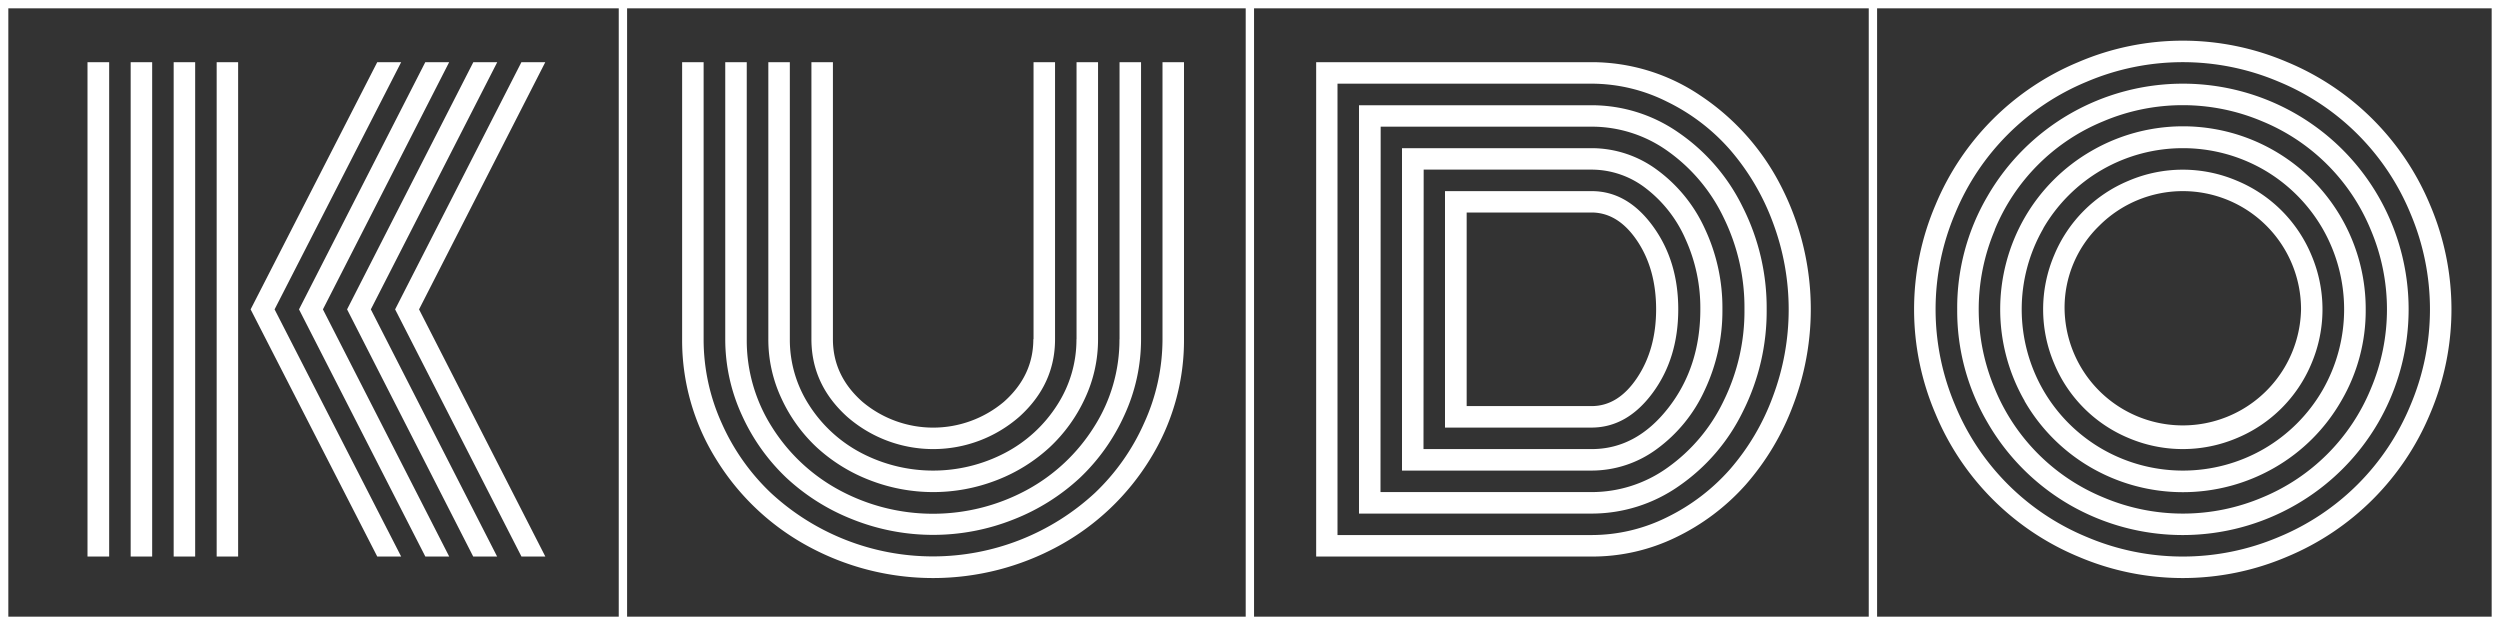 <svg xmlns="http://www.w3.org/2000/svg" viewBox="0 0 600 150"><rect x="0" y="0" width="600" height="150" fill="#333333" stroke="none"/><defs><style>.cls-1{fill:#fff;}.cls-2{fill:none;stroke:#fff;stroke-miterlimit:10;stroke-width:2px;}</style></defs><g id="Layer_2" data-name="Layer 2"><g id="Layer_1-2" data-name="Layer 1"><path class="cls-1" d="M598,2V148H2V2H598m2-2H0V150H600V0Z"/><path class="cls-1" d="M26.2,133.57H21V14.92H26.2Zm10.32,0H31.36V14.92h5.16Zm10.32,0H41.68V14.92h5.16Zm10.31,0H52V14.92h5.15Zm3-59.32L90.54,14.92h5.74L65.9,74.25l30.38,59.32H90.54Zm11.61,0,30.31-59.33h5.73L77.5,74.25l30.31,59.32h-5.73Zm11.54,0,30.3-59.33h5.74L89,74.25l30.31,59.32h-5.74Zm11.53,0,30.31-59.33h5.73L100.57,74.25l30.31,59.32h-5.73Z"/><path class="cls-1" d="M279,81.41V14.92h5.16V81.41a54,54,0,0,1-8.09,28.7,58.71,58.71,0,0,1-22,20.92,62.8,62.8,0,0,1-60.26,0,58.71,58.71,0,0,1-22-20.92,53.92,53.92,0,0,1-8.1-28.7V14.92h5.16V81.41a48.63,48.63,0,0,0,4.37,20.21,52.3,52.3,0,0,0,11.75,16.66,57.23,57.23,0,0,0,77.81,0,52.3,52.3,0,0,0,11.75-16.66A48.47,48.47,0,0,0,279,81.41Zm-10.31,0V14.92h5.16V81.41a43.47,43.47,0,0,1-4,18.24,47.85,47.85,0,0,1-10.64,15,50.3,50.3,0,0,1-15.91,10,52.16,52.16,0,0,1-38.69,0,50.25,50.25,0,0,1-15.9-10,47.88,47.88,0,0,1-10.65-15,43.61,43.61,0,0,1-4-18.24V14.92h5.16V81.41a38.75,38.75,0,0,0,6,21,43.37,43.37,0,0,0,16.3,15.26,47.34,47.34,0,0,0,44.78,0,43.45,43.45,0,0,0,16.3-15.26A38.83,38.83,0,0,0,268.67,81.41Zm-10.32,0V14.92h5.16V81.41a33.29,33.29,0,0,1-3.15,14.22,37.52,37.52,0,0,1-8.46,11.72,39.81,39.81,0,0,1-12.61,7.85,42,42,0,0,1-30.67,0A39.93,39.93,0,0,1,196,107.35a37.49,37.49,0,0,1-8.45-11.72,33.29,33.29,0,0,1-3.15-14.22V14.92h5.16V81.41a28.9,28.9,0,0,0,4.62,15.8,33,33,0,0,0,12.53,11.5,37.23,37.23,0,0,0,34.47,0,32.9,32.9,0,0,0,12.54-11.5A28.9,28.9,0,0,0,258.35,81.41Zm-10.32,0V14.92h5.16V81.41q0,10.89-8.6,18.63a31.38,31.38,0,0,1-41.27,0q-8.59-7.74-8.6-18.63V14.92h5.16V81.41q0,8.75,7.06,15a26.35,26.35,0,0,0,34,0Q248,90.15,248,81.41Z"/><path class="cls-1" d="M382,133.57H315.88V14.92H382a46.64,46.64,0,0,1,26.08,8,57.26,57.26,0,0,1,19.31,21.64,64.68,64.68,0,0,1,2.93,52.77,61.38,61.38,0,0,1-11.35,19,53.4,53.4,0,0,1-16.8,12.65A45.83,45.83,0,0,1,382,133.57Zm-61-5.16h61a40.64,40.64,0,0,0,18.12-4.29,48.54,48.54,0,0,0,15.12-11.54,55.89,55.89,0,0,0,10.21-17.3,59.42,59.42,0,0,0,0-42A56.59,56.59,0,0,0,415.26,36a48,48,0,0,0-15.12-11.57A40.52,40.52,0,0,0,382,20.08H321Zm5.16-5.15v-98H382a36.4,36.4,0,0,1,20.85,6.56,46.27,46.27,0,0,1,15.4,17.87A53.66,53.66,0,0,1,424,74.25a53.61,53.61,0,0,1-5.73,24.57,46.37,46.37,0,0,1-15.4,17.88A36.47,36.47,0,0,1,382,123.26Zm5.16-5.16H382a31.2,31.2,0,0,0,18.23-5.88,41.64,41.64,0,0,0,13.44-16,48.78,48.78,0,0,0,5-22,48.89,48.89,0,0,0-5-22,41.52,41.52,0,0,0-13.47-16A31.35,31.35,0,0,0,382,30.4H331.36Zm5.16-5.16V35.56H382a26.44,26.44,0,0,1,15.62,5.15,36,36,0,0,1,11.5,14.08,44.6,44.6,0,0,1,4.26,19.46,44.6,44.6,0,0,1-4.26,19.41,35.93,35.93,0,0,1-11.5,14.12A26.39,26.39,0,0,1,382,112.94Zm5.16-5.16H382q10.67,0,18.37-9.85t7.71-23.68a39.84,39.84,0,0,0-3.55-16.84A31,31,0,0,0,395,45.19a21.28,21.28,0,0,0-13-4.48H341.68Zm5.16-5.16V45.87H382q8.52,0,14.65,8.35t6.13,20q0,11.75-6.13,20.06T382,102.62ZM352,97.46h30q6.38,0,10.92-6.81t4.55-16.4q0-9.68-4.55-16.45T382,51H352Z"/><path class="cls-1" d="M464.51,99.29a63.7,63.7,0,0,1,0-50.09,63.5,63.5,0,0,1,34.32-34.31,63.68,63.68,0,0,1,50.08,0A63.58,63.58,0,0,1,583.23,49.2a63.82,63.82,0,0,1,0,50.09,63.64,63.64,0,0,1-34.32,34.32,63.79,63.79,0,0,1-50.08,0,63.56,63.56,0,0,1-34.32-34.32Zm4.73-48.08a58.8,58.8,0,0,0,0,46.07,58.21,58.21,0,0,0,31.59,31.6,58.91,58.91,0,0,0,46.07,0,58.18,58.18,0,0,0,31.6-31.6,58.91,58.91,0,0,0,0-46.07,58.18,58.18,0,0,0-31.6-31.6,58.91,58.91,0,0,0-46.07,0,58.21,58.21,0,0,0-31.59,31.6ZM477,101.4a52.91,52.91,0,0,1-7.27-27.15A52.92,52.92,0,0,1,477,47.09a54,54,0,0,1,19.74-19.74,54.35,54.35,0,0,1,54.31,0,54,54,0,0,1,19.74,19.74,54.29,54.29,0,0,1,0,54.31A54,54,0,0,1,551,121.14a54.35,54.35,0,0,1-54.31,0A54,54,0,0,1,477,101.4Zm1.76-46.21a48.87,48.87,0,0,0,0,38.12,47.83,47.83,0,0,0,26.08,26.08,48.87,48.87,0,0,0,38.12,0A47.91,47.91,0,0,0,569,93.31a48.87,48.87,0,0,0,0-38.12,47.83,47.83,0,0,0-26.08-26.08,48.87,48.87,0,0,0-38.12,0,47.74,47.74,0,0,0-26.08,26.08Zm7.16,41.05a44.14,44.14,0,0,1,0-44,43.58,43.58,0,0,1,16-16,43.84,43.84,0,0,1,65.85,38,42.92,42.92,0,0,1-5.88,22,43.36,43.36,0,0,1-16,16,44.08,44.08,0,0,1-44,0A43.51,43.51,0,0,1,485.89,96.24Zm4.48-41.41a38.91,38.91,0,0,0,0,38.83,38.57,38.57,0,0,0,14.08,14.08,38.86,38.86,0,0,0,38.84,0,38.64,38.64,0,0,0,14.08-14.08,38.91,38.91,0,0,0,0-38.83,38.72,38.72,0,0,0-14.08-14.08,38.93,38.93,0,0,0-38.84,0A38.64,38.64,0,0,0,490.37,54.83ZM493,87.25a33.24,33.24,0,0,1,0-26,33.06,33.06,0,0,1,17.87-17.87,33.12,33.12,0,0,1,26,0,33.12,33.12,0,0,1,17.88,17.87,33.24,33.24,0,0,1,0,26,33.18,33.18,0,0,1-17.88,17.88,33.24,33.24,0,0,1-26,0A33.12,33.12,0,0,1,493,87.25Zm10.82-33.07a27.37,27.37,0,0,0-8.32,20.07,28.38,28.38,0,0,0,56.75,0,28.37,28.37,0,0,0-48.43-20.07Z"/><line class="cls-2" x1="149.5" y1="1.5" x2="149.5" y2="149.5"/><line class="cls-2" x1="299.97" y1="0.49" x2="299.97" y2="148.49"/><line class="cls-2" x1="449.5" y1="1.5" x2="449.5" y2="149.5"/></g></g></svg>